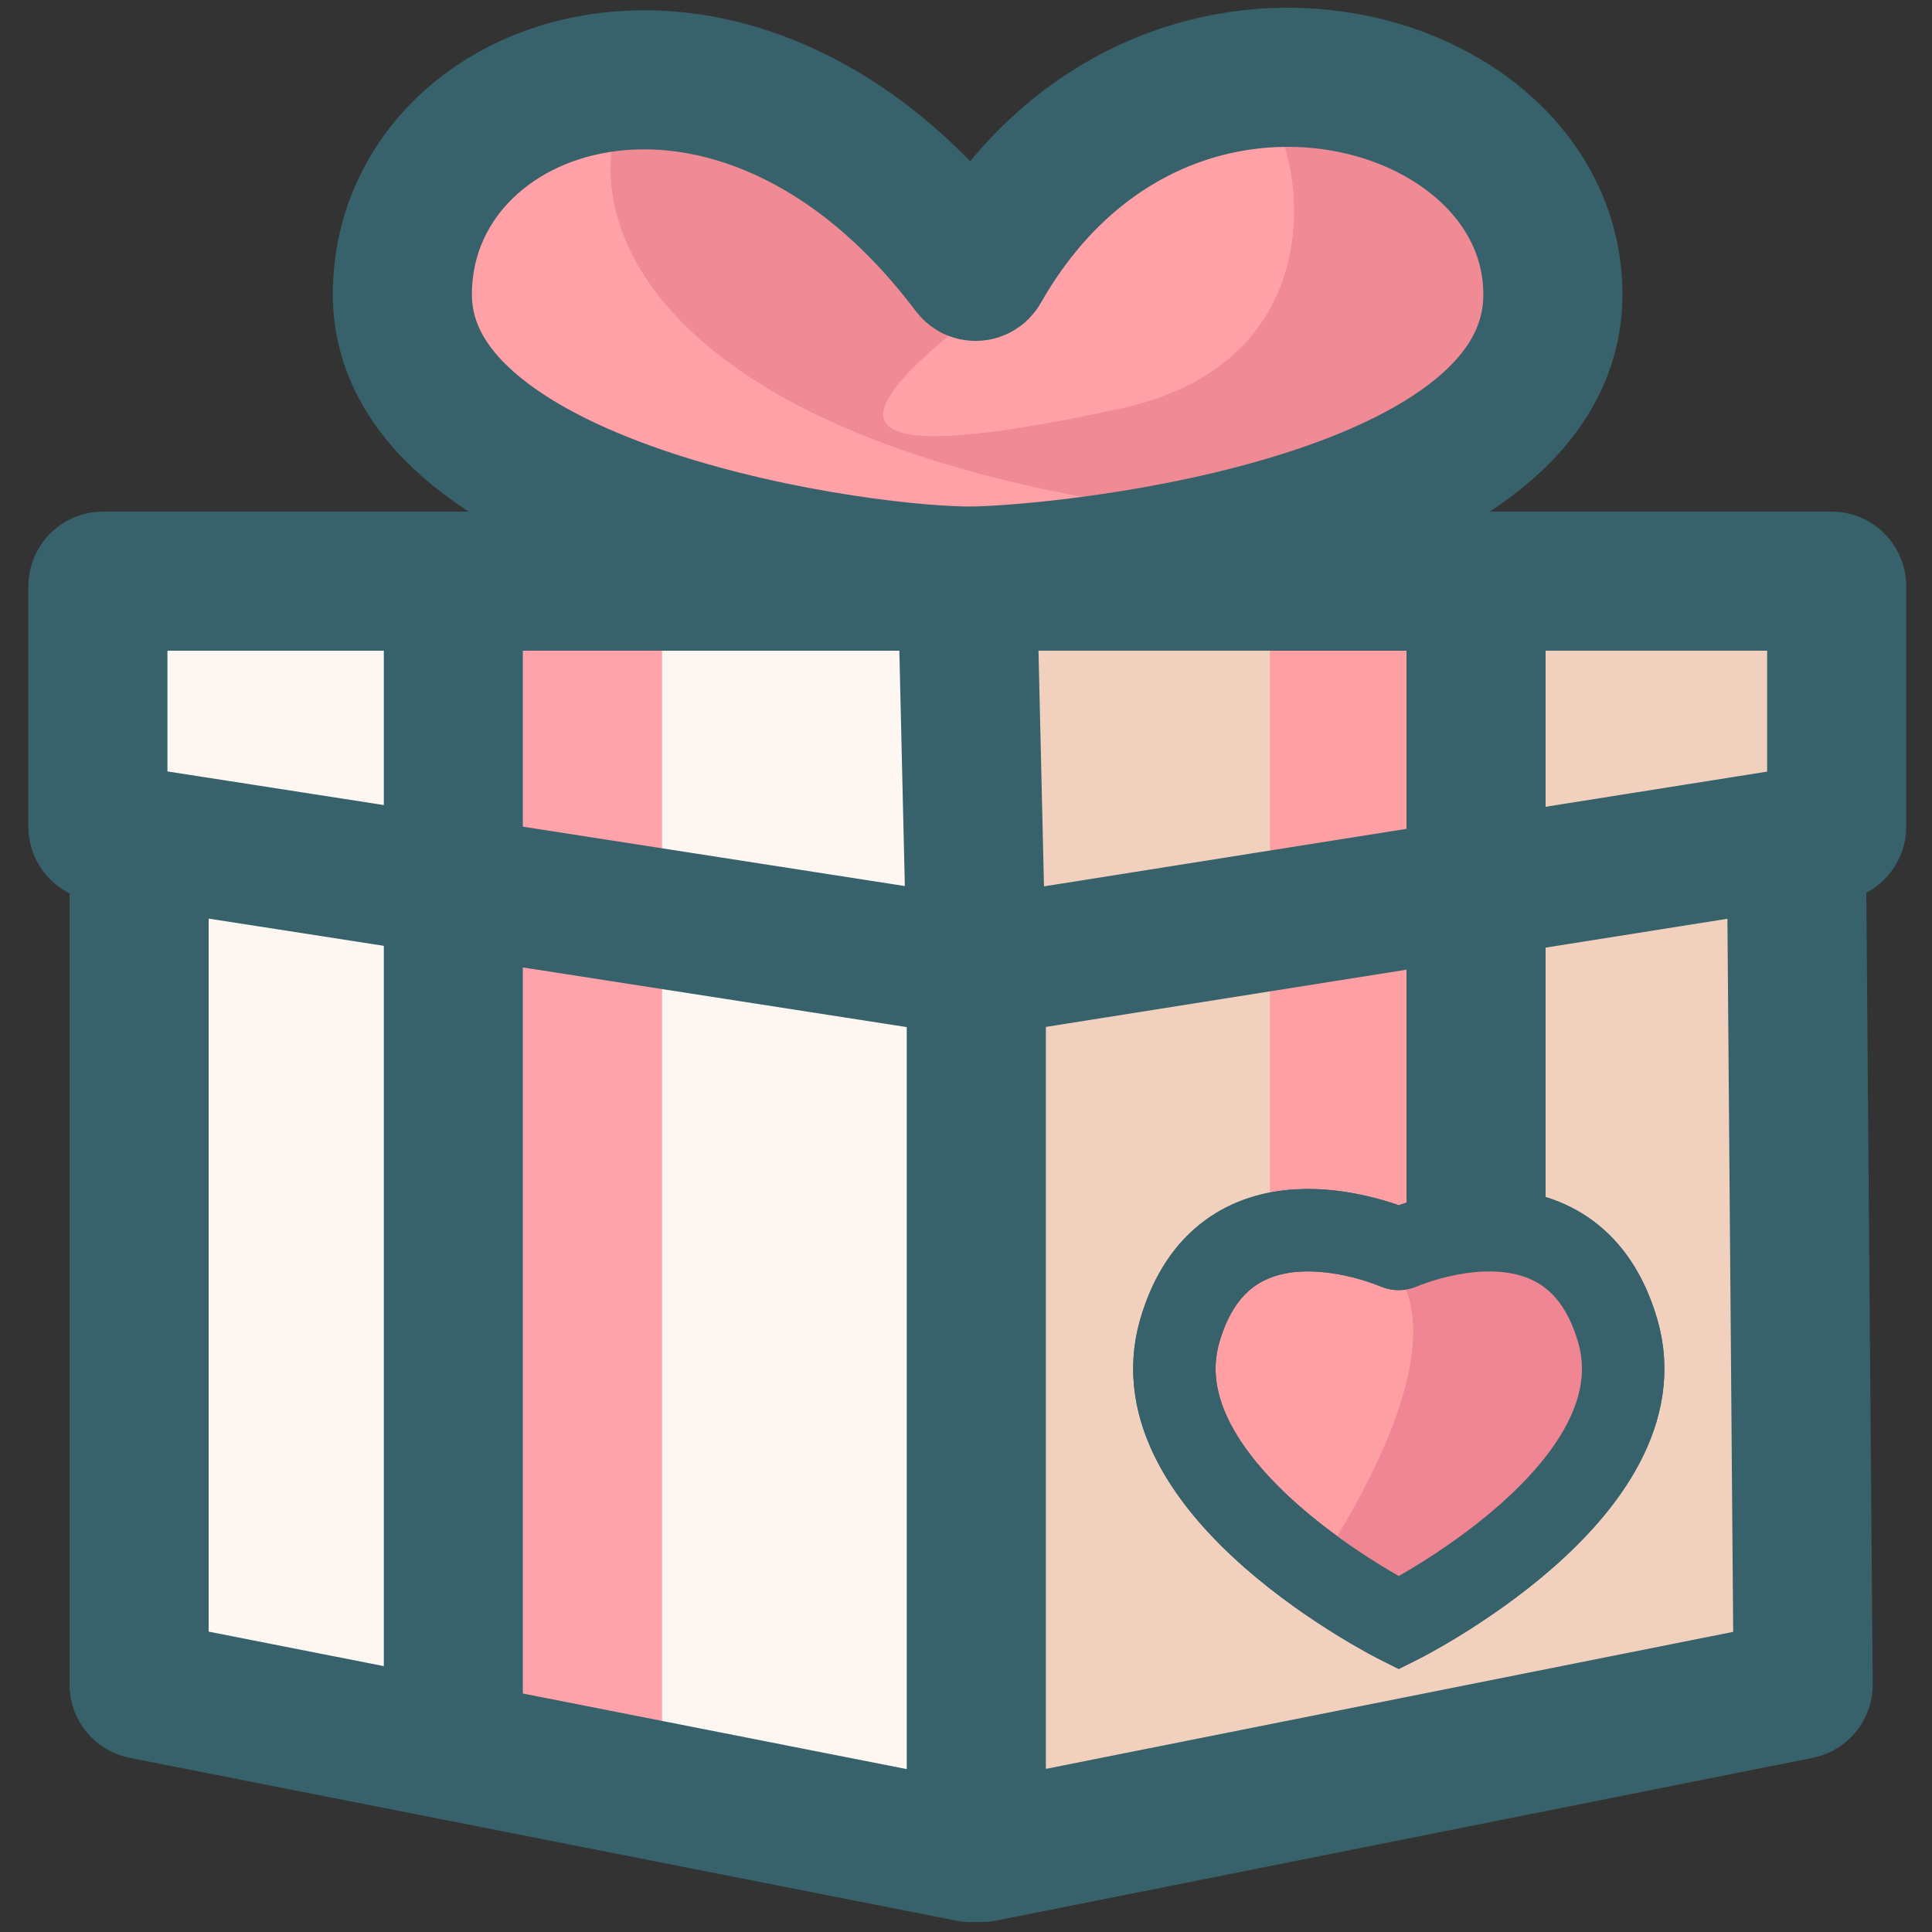 <svg viewBox="0 0 375 375" fill="none" xmlns="http://www.w3.org/2000/svg">
<rect x="0" y="0" width="375" height="375" fill="#333333" stroke="none"/>
<path d="M350.5 118.298H192.5V358.298L350.5 327.298V118.298Z" fill="#F2D0BE"/>
<path d="M260 119.798V236.798" stroke="#FE9FA3" stroke-width="27"/>
<path d="M314 258.318C305.586 229.337 275.76 240.726 271.91 242.333C271.644 242.444 271.356 242.444 271.09 242.333C267.24 240.724 237.414 229.317 229 258.298C220 289.298 271.5 315.009 271.5 315.009C271.5 315.009 323 289.318 314 258.318Z" fill="#FE9FA3" stroke="#37626B" stroke-width="16" stroke-linecap="round"/>
<path d="M272 248.298C280.4 263.898 263.833 292.298 254 306.798C276.5 320.798 308 280.798 312 268.798C317.833 251.298 260.154 226.298 272 248.298Z" fill="#F08694"/>
<path d="M314 258.318C305.586 229.337 275.76 240.726 271.91 242.333C271.644 242.444 271.356 242.444 271.09 242.333C267.24 240.724 237.414 229.317 229 258.298C220 289.298 271.5 315.009 271.5 315.009C271.5 315.009 323 289.318 314 258.318Z" stroke="#37626B" stroke-width="16" stroke-linecap="round"/>
<path d="M183.5 116.798H24.5V327.298L183.5 359.798V116.798Z" fill="#FEF7F1"/>
<path d="M115 121.298V346.798" stroke="#FFA2AA" stroke-width="27"/>
<path d="M348.664 162.541L355.657 161.432C356.142 161.354 356.5 160.936 356.5 160.444V113.798C356.5 113.245 356.052 112.798 355.5 112.798H286.5M348.664 162.541L349.993 326.971C349.997 327.451 349.66 327.866 349.189 327.959L190.696 359.559C190.077 359.683 189.5 359.21 189.5 358.579V187.798M348.664 162.541L286.5 172.406M189.5 187.798L187.774 113.821C187.761 113.26 188.212 112.798 188.774 112.798H286.5M189.5 187.798L286.5 172.406M189.5 187.798V358.582C189.5 359.211 188.925 359.684 188.307 359.563L88 339.81M189.5 187.798L187.773 113.774C187.76 113.231 187.316 112.798 186.773 112.798H88M189.5 187.798L88 172.022M286.5 112.798V172.406M286.5 172.406V235.298M27 162.541L19.846 161.429C19.359 161.354 19 160.934 19 160.441V113.798C19 113.245 19.448 112.798 20 112.798H88M27 162.541V326.975C27 327.453 27.338 327.864 27.807 327.957L88 339.81M27 162.541L88 172.022M88 112.798V172.022M88 172.022V339.81" stroke="#37626B" stroke-width="27"/>
<path d="M78.101 57.163C78.101 100.027 168.984 112.298 189.492 111.798C210 111.298 301.411 101.527 301.411 57.163C301.411 13.135 224.463 -7.975 190.27 52.158C189.908 52.794 188.978 52.855 188.537 52.271C143.172 -7.98 78.101 14.597 78.101 57.163Z" fill="#FFA1A7"/>
<path d="M240.5 100.798C126.93 89.09 110.746 42.476 121.172 20.401C121.611 19.472 122.717 19.112 123.658 19.524L174.5 41.798C218 58.298 183.35 18.798 264 18.798C310.5 18.798 292 106.107 240.5 100.798Z" fill="#F08A95"/>
<path d="M217.5 79.298C107.555 103.177 227.286 40.763 240.311 19.122C240.451 18.89 240.62 18.694 240.858 18.564C249.514 13.836 267.395 68.461 217.5 79.298Z" fill="#FFA1A7"/>
<path d="M78.101 57.163C78.101 100.027 168.984 112.298 189.492 111.798C210 111.298 301.411 101.527 301.411 57.163C301.411 13.135 224.463 -7.975 190.27 52.158C189.908 52.794 188.978 52.855 188.537 52.271C143.172 -7.98 78.101 14.597 78.101 57.163Z" stroke="#37626B" stroke-width="27" stroke-linecap="round"/>
</svg>
